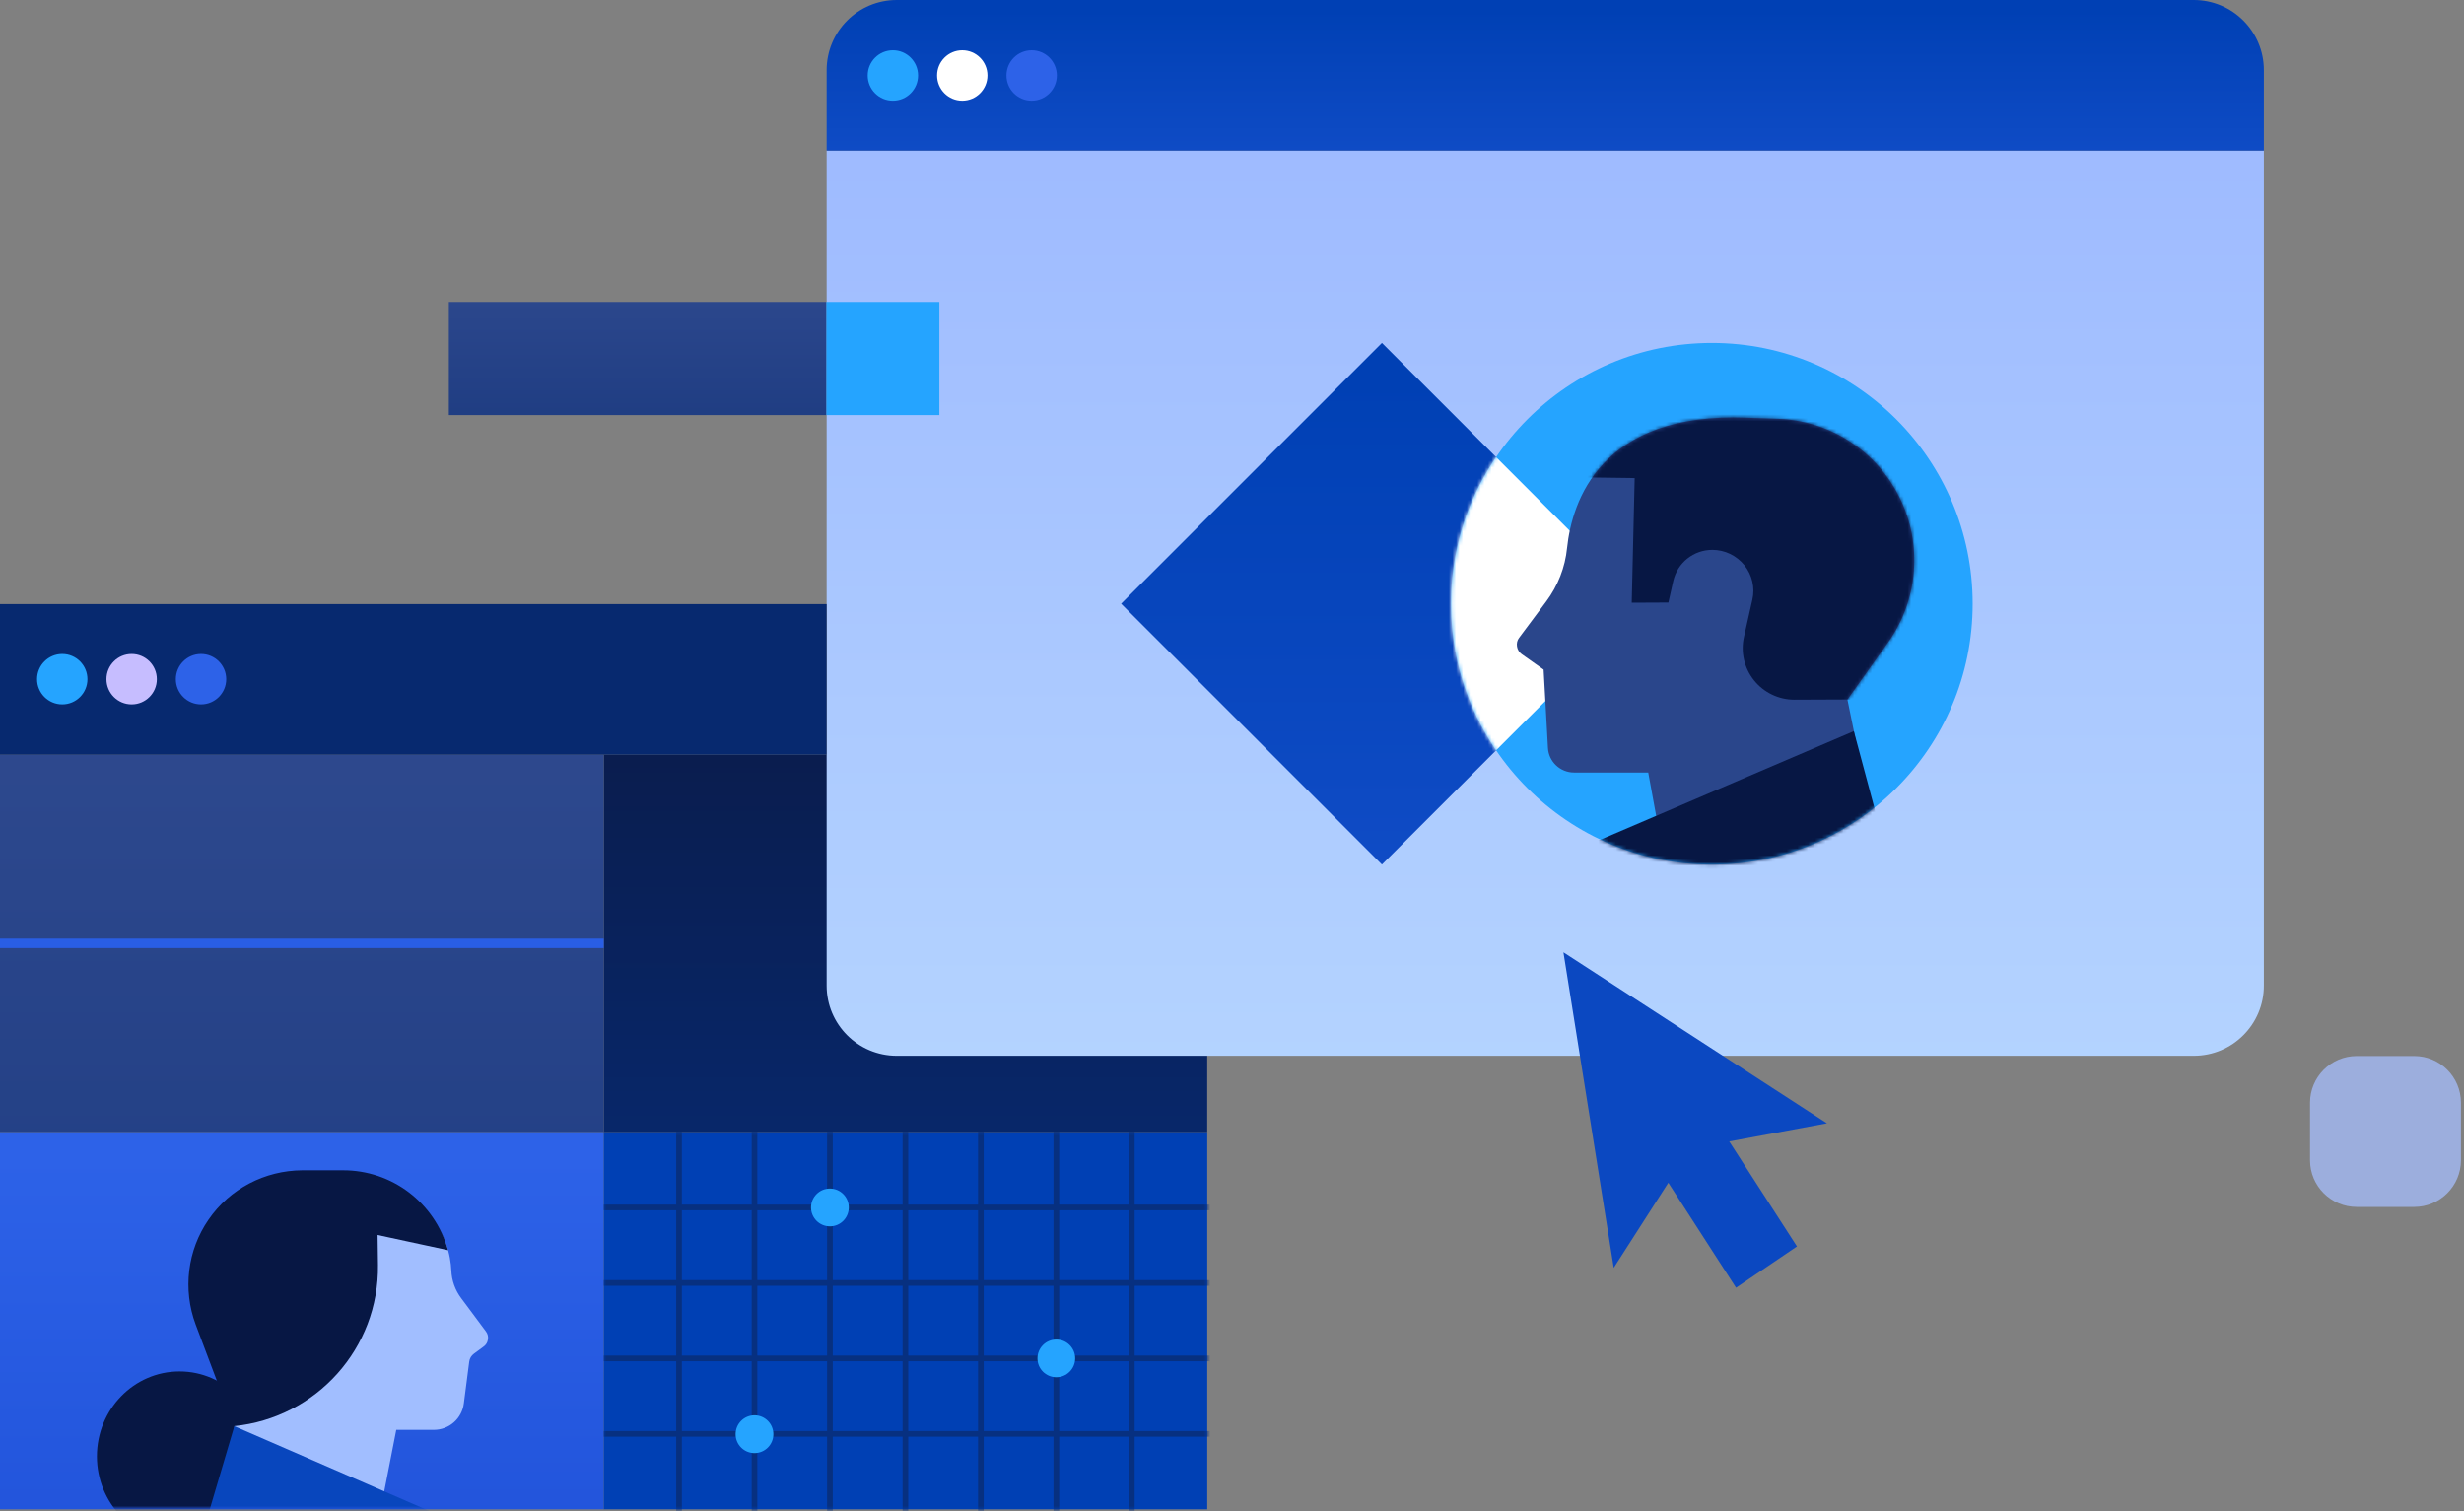 <?xml version="1.0" encoding="UTF-8"?>
<svg xmlns="http://www.w3.org/2000/svg" width="693" height="425" viewBox="0 0 693 425" fill="none">
  <rect x="0" y="0" width="693" height="425" fill="#808080" stroke="none"/>
  <path d="M339.537 318.357H169.746V424.476H339.537V318.357Z" fill="#0040B4"></path>
  <mask id="mask0_570_891" style="mask-type:luminance" maskUnits="userSpaceOnUse" x="169" y="318" width="171" height="107">
    <path d="M339.537 318.357H169.746V424.476H339.537V318.357Z" fill="white"></path>
  </mask>
  <g mask="url(#mask0_570_891)">
    <path d="M339.537 403.25H169.746" stroke="#073080" stroke-width="1.592" stroke-miterlimit="1.5" stroke-linecap="square"></path>
    <path d="M339.537 382.031H169.746" stroke="#073080" stroke-width="1.592" stroke-miterlimit="1.5" stroke-linecap="square"></path>
    <path d="M339.537 360.807H169.746" stroke="#073080" stroke-width="1.592" stroke-miterlimit="1.5" stroke-linecap="square"></path>
    <path d="M339.537 339.58H169.746" stroke="#073080" stroke-width="1.592" stroke-miterlimit="1.5" stroke-linecap="square"></path>
    <path d="M254.639 318.357V424.476" stroke="#073080" stroke-width="1.592" stroke-miterlimit="1.5" stroke-linecap="square"></path>
    <path d="M297.092 318.357V424.476" stroke="#073080" stroke-width="1.592" stroke-miterlimit="1.5" stroke-linecap="square"></path>
    <path d="M318.318 318.357V424.476" stroke="#073080" stroke-width="1.592" stroke-miterlimit="1.5" stroke-linecap="square"></path>
    <path d="M233.412 318.357V424.476" stroke="#073080" stroke-width="1.592" stroke-miterlimit="1.5" stroke-linecap="square"></path>
    <path d="M275.865 318.357V424.476" stroke="#073080" stroke-width="1.592" stroke-miterlimit="1.5" stroke-linecap="square"></path>
    <path d="M212.199 318.357V424.476" stroke="#073080" stroke-width="1.592" stroke-miterlimit="1.5" stroke-linecap="square"></path>
    <path d="M190.973 318.357V424.476" stroke="#073080" stroke-width="1.592" stroke-miterlimit="1.5" stroke-linecap="square"></path>
  </g>
  <path d="M212.195 408.659C215.13 408.659 217.509 406.28 217.509 403.345C217.509 400.41 215.13 398.031 212.195 398.031C209.26 398.031 206.881 400.41 206.881 403.345C206.881 406.28 209.26 408.659 212.195 408.659Z" fill="#25A4FF"></path>
  <path d="M297.087 387.326C300.013 387.326 302.386 384.953 302.386 382.026C302.386 379.099 300.013 376.727 297.087 376.727C294.16 376.727 291.787 379.099 291.787 382.026C291.787 384.953 294.16 387.326 297.087 387.326Z" fill="#25A4FF"></path>
  <path d="M233.409 344.892C236.343 344.892 238.722 342.513 238.722 339.579C238.722 336.644 236.343 334.266 233.409 334.266C230.474 334.266 228.096 336.644 228.096 339.579C228.096 342.513 230.474 344.892 233.409 344.892Z" fill="#25A4FF"></path>
  <path d="M169.743 318.357H0V424.476H169.743V318.357Z" fill="url(#paint0_linear_570_891)"></path>
  <mask id="mask1_570_891" style="mask-type:alpha" maskUnits="userSpaceOnUse" x="14" y="307" width="147" height="118">
    <path d="M161 307H14V424.158H161V307Z" fill="url(#paint1_linear_570_891)"></path>
  </mask>
  <g mask="url(#mask1_570_891)">
    <path d="M50.484 433.451C37.656 433.451 27.257 422.761 27.257 409.574C27.257 396.387 37.656 385.697 50.484 385.697C63.312 385.697 73.711 396.387 73.711 409.574C73.711 422.761 63.312 433.451 50.484 433.451Z" fill="#071744"></path>
    <path fill-rule="evenodd" clip-rule="evenodd" d="M126.931 357.298C127.039 360.114 128.014 362.875 129.747 365.149C131.912 368.073 134.836 371.971 136.677 374.462C137.164 375.111 137.381 375.923 137.218 376.736C137.11 377.548 136.677 378.252 135.973 378.739C135.053 379.389 134.024 380.146 133.32 380.688C132.562 381.229 132.075 382.041 131.966 382.962C131.642 385.398 130.992 390.434 130.45 394.711C129.909 398.988 126.281 402.128 122.004 402.128C117.023 402.128 111.446 402.128 111.446 402.128L106.411 427.846L66.184 428.062C66.184 428.062 65.967 402.832 65.859 391.733C65.805 388.376 65.263 385.019 64.234 381.825C63.152 378.414 61.581 373.541 59.795 368.073C57.142 359.843 58.495 350.801 63.422 343.709C68.403 336.616 76.362 332.231 85.025 331.906C121.625 330.444 126.552 349.015 126.931 357.298Z" fill="#A1BEFF"></path>
    <path fill-rule="evenodd" clip-rule="evenodd" d="M65.909 401.094L121.297 425.187L58.817 425.079L65.909 401.094Z" fill="#0846BD"></path>
    <path fill-rule="evenodd" clip-rule="evenodd" d="M126.012 351.6L106.196 347.323C106.196 347.323 106.25 350.734 106.304 355.769C106.629 379.104 89.032 398.758 65.805 401.086C65.805 401.086 60.77 387.713 55.031 372.499C51.35 362.645 52.703 351.6 58.659 342.992C64.614 334.329 74.468 329.185 85.026 329.131C88.924 329.131 92.768 329.131 96.396 329.131C110.256 329.077 122.33 338.281 126.012 351.6Z" fill="#071744"></path>
  </g>
  <path d="M339.528 212.238H169.785V318.357H339.528V212.238Z" fill="url(#paint2_linear_570_891)"></path>
  <path d="M169.79 212.238H0V318.357H169.79V212.238Z" fill="url(#paint3_linear_570_891)"></path>
  <path d="M0 265.297H169.79" stroke="#295EE4" stroke-width="2.654" stroke-miterlimit="2" stroke-linejoin="round"></path>
  <path d="M232.488 42.342H636.713V277.197C636.713 288.091 627.882 296.922 616.989 296.922H252.213C241.319 296.922 232.488 288.091 232.488 277.197V42.342Z" fill="url(#paint4_linear_570_891)"></path>
  <path fill-rule="evenodd" clip-rule="evenodd" d="M388.667 96.439L462.018 169.79L388.667 243.141L315.316 169.79L388.667 96.439Z" fill="url(#paint5_linear_570_891)"></path>
  <path d="M481.456 243.141C521.967 243.141 554.807 210.301 554.807 169.79C554.807 129.28 521.967 96.439 481.456 96.439C440.946 96.439 408.105 129.28 408.105 169.79C408.105 210.301 440.946 243.141 481.456 243.141Z" fill="#25A4FF"></path>
  <mask id="mask2_570_891" style="mask-type:luminance" maskUnits="userSpaceOnUse" x="408" y="96" width="147" height="148">
    <path d="M481.456 243.141C521.967 243.141 554.807 210.301 554.807 169.79C554.807 129.28 521.967 96.439 481.456 96.439C440.946 96.439 408.105 129.28 408.105 169.79C408.105 210.301 440.946 243.141 481.456 243.141Z" fill="white"></path>
  </mask>
  <g mask="url(#mask2_570_891)">
    <path fill-rule="evenodd" clip-rule="evenodd" d="M370.683 78.467L462.005 169.789L370.683 261.111L279.361 169.789L370.683 78.467Z" fill="white"></path>
  </g>
  <mask id="mask3_570_891" style="mask-type:alpha" maskUnits="userSpaceOnUse" x="408" y="96" width="147" height="148">
    <path d="M481.456 243.141C521.967 243.141 554.807 210.301 554.807 169.79C554.807 129.28 521.967 96.439 481.456 96.439C440.946 96.439 408.105 129.28 408.105 169.79C408.105 210.301 440.946 243.141 481.456 243.141Z" fill="#25A4FF"></path>
  </mask>
  <g mask="url(#mask3_570_891)">
    <mask id="mask4_570_891" style="mask-type:luminance" maskUnits="userSpaceOnUse" x="414" y="97" width="141" height="141">
      <path d="M414.001 97.002H554.785V237.835H414.001V97.002Z" fill="white"></path>
    </mask>
    <g mask="url(#mask4_570_891)">
      <path fill-rule="evenodd" clip-rule="evenodd" d="M440.738 154.104C440.2 159.579 438.147 164.76 434.872 169.16C432.183 172.777 429.153 176.834 427.246 179.376C426.708 180.061 426.513 180.941 426.66 181.821C426.806 182.7 427.246 183.434 427.979 183.971C430.57 185.829 434.139 188.322 434.139 188.322C434.139 188.322 434.872 201.765 435.361 210.32C435.556 214.181 438.783 217.261 442.693 217.261C450.955 217.261 463.567 217.261 463.567 217.261L469.433 249.28L529.266 244.098L519.587 196.73C519.587 196.73 524.329 190.082 531.026 180.647C539.483 168.72 540.754 153.077 534.252 139.927C527.751 126.778 514.601 118.272 499.936 117.783C497.003 117.685 494.07 117.588 491.235 117.49C450.026 115.877 442.107 141.101 440.738 154.104Z" fill="#2A468B"></path>
      <mask id="mask5_570_891" style="mask-type:luminance" maskUnits="userSpaceOnUse" x="426" y="117" width="113" height="133">
        <path d="M440.74 154.113C440.202 159.588 438.149 164.77 434.874 169.17C432.185 172.787 429.155 176.844 427.248 179.386C426.71 180.071 426.515 180.95 426.662 181.83C426.808 182.71 427.248 183.443 427.981 183.981C430.572 185.839 434.141 188.332 434.141 188.332C434.141 188.332 434.874 201.775 435.363 210.329C435.558 214.191 438.785 217.271 442.695 217.271C450.957 217.271 463.569 217.271 463.569 217.271L469.435 249.29L529.268 244.108L519.589 196.74C519.589 196.74 524.331 190.092 531.028 180.657C539.485 168.73 540.756 153.087 534.254 139.937C527.753 126.787 514.603 118.282 499.938 117.793C497.005 117.695 494.072 117.597 491.237 117.5C450.028 115.886 442.109 141.11 440.74 154.113Z" fill="white"></path>
      </mask>
      <g mask="url(#mask5_570_891)">
        <path fill-rule="evenodd" clip-rule="evenodd" d="M439.319 99.995L434.284 134.116L459.753 134.458L458.922 169.508L469.236 169.459C469.236 169.459 469.872 166.624 470.605 163.397C471.778 158.265 476.324 154.647 481.604 154.647C485.123 154.647 488.399 156.26 490.598 158.949C492.798 161.686 493.629 165.255 492.847 168.677C492.114 172.001 491.283 175.618 490.5 179.089C489.523 183.391 490.549 187.888 493.336 191.359C496.073 194.781 500.277 196.785 504.677 196.785C520.075 196.736 539.628 196.638 539.628 196.638L586.557 147.901L530.732 74.82L423.041 76.336L439.319 99.995Z" fill="#071744"></path>
      </g>
    </g>
    <path fill-rule="evenodd" clip-rule="evenodd" d="M521.389 205.627L446.989 237.499L444.398 246.787L531.215 242.29L521.389 205.627Z" fill="#071744"></path>
  </g>
  <path fill-rule="evenodd" clip-rule="evenodd" d="M439.715 267.824L513.83 315.909L486.346 321.018L505.394 350.541L488.26 362.152L469.213 332.629L453.864 356.547L439.715 267.824Z" fill="#0B48C1"></path>
  <path d="M232.488 19.725C232.488 8.831 241.319 0 252.213 0H616.988C627.882 0 636.713 8.831 636.713 19.725V42.342H232.488V19.725Z" fill="url(#paint6_linear_570_891)"></path>
  <path d="M251.118 28.309C255.031 28.309 258.204 25.137 258.204 21.223C258.204 17.309 255.031 14.137 251.118 14.137C247.204 14.137 244.031 17.309 244.031 21.223C244.031 25.137 247.204 28.309 251.118 28.309Z" fill="#25A4FF"></path>
  <path d="M290.149 28.309C294.063 28.309 297.235 25.137 297.235 21.223C297.235 17.309 294.063 14.137 290.149 14.137C286.235 14.137 283.062 17.309 283.062 21.223C283.062 25.137 286.235 28.309 290.149 28.309Z" fill="#2D62E8"></path>
  <path d="M270.633 28.309C274.547 28.309 277.72 25.137 277.72 21.223C277.72 17.309 274.547 14.137 270.633 14.137C266.72 14.137 263.547 17.309 263.547 21.223C263.547 25.137 266.72 28.309 270.633 28.309Z" fill="white"></path>
  <path d="M232.489 169.895H0V212.237H232.489V169.895Z" fill="#07296F"></path>
  <path d="M264.193 84.897H232.357V116.732H264.193V84.897Z" fill="#25A4FF"></path>
  <path d="M232.357 84.897H126.238V116.732H232.357V84.897Z" fill="url(#paint7_linear_570_891)"></path>
  <path d="M17.508 198.1C21.422 198.1 24.595 194.928 24.595 191.014C24.595 187.1 21.422 183.928 17.508 183.928C13.595 183.928 10.422 187.1 10.422 191.014C10.422 194.928 13.595 198.1 17.508 198.1Z" fill="#25A4FF"></path>
  <path d="M56.539 198.1C60.453 198.1 63.626 194.928 63.626 191.014C63.626 187.1 60.453 183.928 56.539 183.928C52.626 183.928 49.453 187.1 49.453 191.014C49.453 194.928 52.626 198.1 56.539 198.1Z" fill="#2D62E8"></path>
  <path d="M37.026 198.1C40.94 198.1 44.112 194.928 44.112 191.014C44.112 187.1 40.94 183.928 37.026 183.928C33.112 183.928 29.939 187.1 29.939 191.014C29.939 194.928 33.112 198.1 37.026 198.1Z" fill="#C6BDFF"></path>
  <path d="M678.991 296.988H662.843C655.581 296.988 649.693 302.876 649.693 310.138V326.286C649.693 333.549 655.581 339.436 662.843 339.436H678.991C686.254 339.436 692.141 333.549 692.141 326.286V310.138C692.141 302.876 686.254 296.988 678.991 296.988Z" fill="#9CAEDD"></path>
  <defs>
    <linearGradient id="paint0_linear_570_891" x1="117.835" y1="325.119" x2="117.835" y2="745.358" gradientUnits="userSpaceOnUse">
      <stop stop-color="#2D62E8"></stop>
      <stop offset="1" stop-color="#002AB4"></stop>
    </linearGradient>
    <linearGradient id="paint1_linear_570_891" x1="148.583" y1="283.569" x2="148.583" y2="809.342" gradientUnits="userSpaceOnUse">
      <stop stop-color="#2F4A8F"></stop>
      <stop offset="1" stop-color="#07296F"></stop>
    </linearGradient>
    <linearGradient id="paint2_linear_570_891" x1="337.973" y1="340.568" x2="337.973" y2="158.506" gradientUnits="userSpaceOnUse">
      <stop stop-color="#07296F"></stop>
      <stop offset="1" stop-color="#0B1841"></stop>
    </linearGradient>
    <linearGradient id="paint3_linear_570_891" x1="155.448" y1="191.015" x2="155.448" y2="667.248" gradientUnits="userSpaceOnUse">
      <stop stop-color="#2F4A8F"></stop>
      <stop offset="1" stop-color="#07296F"></stop>
    </linearGradient>
    <linearGradient id="paint4_linear_570_891" x1="567.519" y1="14.813" x2="567.519" y2="947.015" gradientUnits="userSpaceOnUse">
      <stop stop-color="#9CB8FF"></stop>
      <stop offset="0.2" stop-color="#ACCAFF"></stop>
      <stop offset="0.42" stop-color="#BCDDFF"></stop>
      <stop offset="1" stop-color="#C3E6FF"></stop>
    </linearGradient>
    <linearGradient id="paint5_linear_570_891" x1="439.431" y1="106.72" x2="439.431" y2="518.198" gradientUnits="userSpaceOnUse">
      <stop stop-color="#0040B4"></stop>
      <stop offset="1" stop-color="#2D62E8"></stop>
    </linearGradient>
    <linearGradient id="paint6_linear_570_891" x1="574.48" y1="2.967" x2="574.48" y2="121.732" gradientUnits="userSpaceOnUse">
      <stop stop-color="#0040B4"></stop>
      <stop offset="1" stop-color="#2D62E8"></stop>
    </linearGradient>
    <linearGradient id="paint7_linear_570_891" x1="195.309" y1="74.285" x2="195.309" y2="186.151" gradientUnits="userSpaceOnUse">
      <stop stop-color="#2F4A8F"></stop>
      <stop offset="1" stop-color="#07296F"></stop>
    </linearGradient>
  </defs>
</svg>
